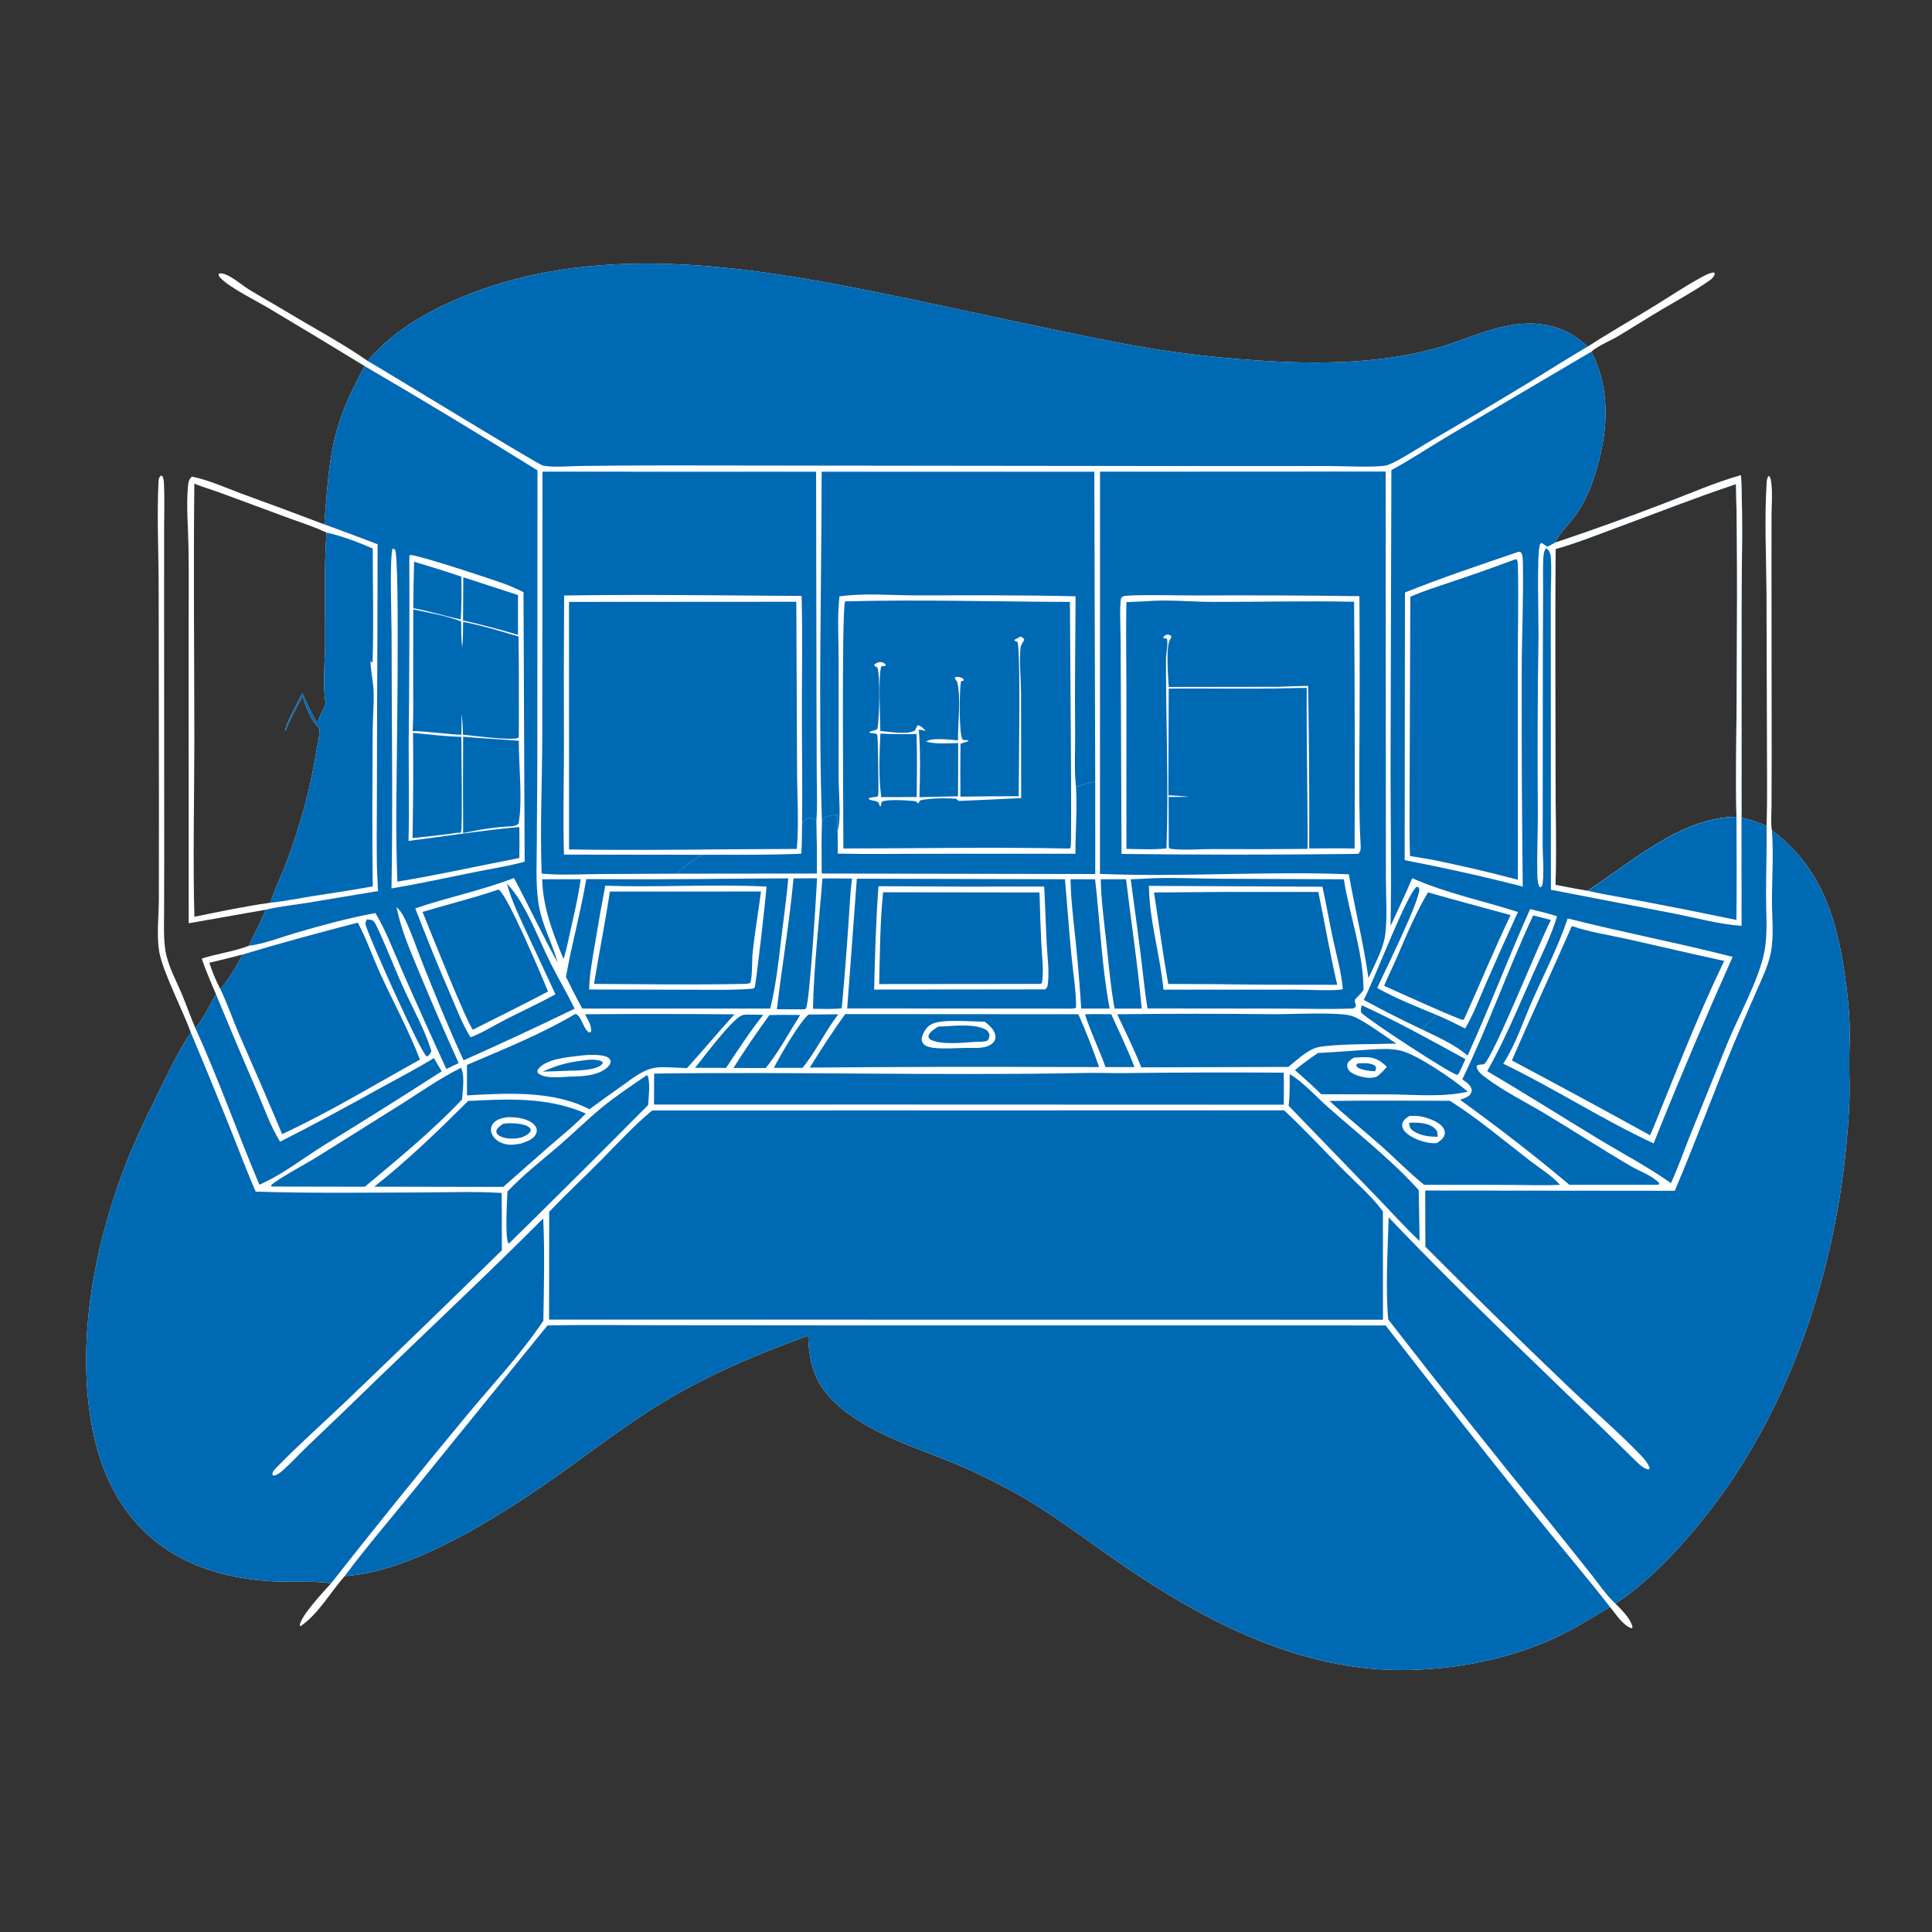 <?xml version="1.0" encoding="utf-8" ?>
<svg xmlns="http://www.w3.org/2000/svg" xmlns:xlink="http://www.w3.org/1999/xlink" width="1024" height="1024">
	<rect width="100%" height="100%" fill="#333333" stroke="none"/>
	<path fill="white" d="M194.977 191.38C196.02 190.016 197.085 188.692 198.267 187.446C211.275 173.741 227.795 164.486 245.107 157.346C320.983 126.052 406.619 142.687 484.129 158.899C519.063 166.206 553.98 174.035 588.995 180.893Q607.978 184.679 627.168 187.211Q646.358 189.742 665.673 191.008C696.707 193.08 729.412 193.059 759.679 184.994C776.117 180.614 792.688 171.755 809.857 171.479C822.045 171.283 832.668 175.297 841.469 183.73C852.785 176.409 864.597 169.679 876.102 162.642C884.983 157.211 893.928 151.093 903.115 146.249C904.77 145.377 906.38 144.673 908.244 144.412L908.913 144.842C908.611 146.689 907.281 147.841 905.807 148.863C897.853 154.383 889.139 159.118 880.801 164.048C873.065 168.622 865.506 173.469 857.8 178.087C853.348 180.754 847.3 183.071 843.438 186.388C854.176 207.225 852.2 230.093 845.235 251.943C842.504 260.512 838.82 268.595 833.127 275.609C829.983 279.481 826.349 283.116 824.162 287.653Q853.3 277.877 881.991 266.856C895.459 261.722 908.917 255.781 922.789 251.856C923.848 275.552 923.085 299.546 923.043 323.268L923.034 433.334C927.68 434.399 931.997 435.855 936.339 437.818C936.789 422.799 936.506 407.707 936.51 392.676L936.277 313.58C936.124 294.835 935.158 275.624 936.305 256.925C936.405 255.287 936.364 253.407 937.512 252.178C938.637 253.127 938.767 255.449 938.922 256.914C939.479 262.158 938.983 267.733 938.941 273.01L938.927 301.217L939.017 400.916L938.943 427.282C938.931 431.305 938.45 436.279 939.17 440.207C963.677 458.144 972.706 484.007 977.215 513.026C978.863 523.634 980.14 534.499 980.37 545.241C980.499 551.252 980.114 557.247 980.126 563.255C980.139 570.142 980.504 576.987 980.205 583.876C977.003 657.61 954.893 734.452 910.935 794.404C897.022 813.379 876.063 837.257 856.197 849.92C859.538 853.335 864.253 857.728 865.31 862.552L864.8 863.024C860.103 861.586 856.408 855.361 853.347 851.745C845.408 856.269 837.789 861.298 829.632 865.451C804.36 878.316 775.511 884.383 747.271 885.115C690.176 886.594 638.392 859.476 592.668 827.909C573.642 814.773 555.289 800.346 534.814 789.495C525.996 784.822 517.145 780.384 507.943 776.515C486.04 767.307 459.539 759.744 442.103 742.985C431.726 733.012 428.676 722.002 428.356 707.922C402.02 717.405 375.375 728.676 351.406 743.191C330.612 755.784 311.555 770.912 291.63 784.784C263.362 804.465 217.673 833.394 182.733 835.317C175.314 843.672 168.606 855.643 159.344 861.867L158.889 861.568C159.245 856.517 171.781 843.346 175.513 839.164C166.851 837.925 157.91 838.534 149.179 838.326C128.49 837.832 106.565 833.24 89.109 821.752C66.552 806.908 54.366 784.316 49.161 758.238C40.225 713.462 49.416 663.084 65.193 620.862C70.366 607.018 76.73 593.675 83.279 580.442C88.866 569.152 94.151 557.755 101.147 547.248C96.989 535.768 86.076 514.641 84.359 504.265C82.953 495.77 84.138 485.812 84.196 477.154L84.242 426.015L84.093 310.906C84.072 292.614 83.115 273.885 84 255.644C84.075 254.096 84.105 253.131 85.29 252.058L86.127 252.38C86.736 253.704 86.835 254.837 86.906 256.287C87.283 264.039 86.993 271.933 86.992 279.701L86.981 323.507L87.039 452.996L86.977 482.912C86.964 489.815 86.593 497.01 87.682 503.843C88.971 511.924 93.636 520.207 96.758 527.773C99.103 533.454 101.113 539.268 103.543 544.914C107.903 539.753 111.127 532.787 114.459 526.914C111.779 520.69 109.1 514.511 106.93 508.086C115.018 505.432 124.019 504.386 131.851 501.274C134.789 494.927 138.374 488.752 140.764 482.181L100.008 489.344L99.98 331.105C99.974 317.171 100.162 303.205 99.89 289.277C99.692 279.118 98.73 268.387 99.578 258.279C99.763 256.082 99.965 254.099 101.71 252.621C110.618 254.365 119.431 258.473 127.934 261.607Q149.971 269.606 171.884 277.94C174.763 242.042 175.107 226.793 193.313 194.064Q168.002 178.578 142.505 163.401C135.642 159.32 122.575 152.909 117.301 147.752C116.439 146.908 115.838 146.424 115.866 145.165C116.015 145.105 116.157 145.023 116.313 144.985C117.992 144.574 120.27 145.746 121.704 146.511C125.292 148.424 128.495 151.315 131.984 153.455C138.657 157.55 145.536 161.37 152.249 165.419C165.741 173.557 182.297 182.417 194.977 191.38ZM824.46 468.998C830.122 470.123 835.773 471.258 841.479 472.142C864.633 457.072 891.522 432.917 920.371 432.992C919.913 414.307 920.297 395.578 920.401 376.889C920.623 336.844 921.069 296.59 920.12 256.563C898.533 263.774 877.245 272.162 855.886 280.034C845.564 283.839 835.141 288.033 824.54 290.964C824.034 332.74 824.431 374.552 824.486 416.331C824.51 433.859 824.909 451.481 824.46 468.998ZM200.373 472.256C199.085 453.433 199.846 432.493 199.781 413.444L200.097 288.488Q186.035 283.094 171.884 277.94Q149.971 269.606 127.934 261.607C119.431 258.473 110.618 254.365 101.71 252.621C99.965 254.099 99.763 256.082 99.578 258.279C98.73 268.387 99.692 279.118 99.89 289.277C100.162 303.205 99.974 317.171 99.98 331.105L100.008 489.344L140.764 482.181C147.615 480.456 154.867 479.773 161.85 478.648L200.373 472.256ZM116.735 524.181C120.934 519.858 125.705 511.292 128.643 505.907Q119.824 508.203 110.954 510.296Q113.271 517.477 116.735 524.181Z"/>
	<path fill="#0069B4" d="M843.438 186.388C854.176 207.225 852.2 230.093 845.235 251.943C842.504 260.512 838.82 268.595 833.127 275.609C829.983 279.481 826.349 283.116 824.162 287.653Q853.3 277.877 881.991 266.856C895.459 261.722 908.917 255.781 922.789 251.856C923.848 275.552 923.085 299.546 923.043 323.268L923.034 433.334C927.68 434.399 931.997 435.855 936.339 437.818C936.461 450.031 936.066 462.249 936.05 474.463C936.038 483.835 936.958 494.424 935.304 503.647C932.569 518.893 921.429 538.536 915.395 553.329L895.868 601.57C892.489 610.016 889.431 618.832 885.629 627.084C873.595 618.534 860.26 611.556 847.627 603.912C827.818 591.926 808.229 579.476 788.258 567.772C797.33 551.703 804.574 534.176 812.059 517.303C816.589 507.091 822.102 496.327 825.292 485.648C820.613 484.098 815.8 483.005 811.016 481.836C799.439 507.469 789.57 533.908 777.85 559.452C770.72 553.428 762.138 549.717 753.797 545.682C756.2 542.93 758.892 540.494 761.567 538.012C766.692 540.137 771.612 542.648 776.565 545.139C781.083 537.404 784.337 528.724 787.921 520.515Q796.038 501.858 804.556 483.38C785.655 477.301 766.79 473.527 748.506 465.457C744.927 473.995 740.88 482.37 737.016 490.784C737.595 463.293 737.011 435.694 737.024 408.188L737.451 249.192C748.011 243.417 758.196 236.609 768.586 230.485L843.438 186.388ZM824.46 468.998C830.122 470.123 835.773 471.258 841.479 472.142C864.633 457.072 891.522 432.917 920.371 432.992C919.913 414.307 920.297 395.578 920.401 376.889C920.623 336.844 921.069 296.59 920.12 256.563C898.533 263.774 877.245 272.162 855.886 280.034C845.564 283.839 835.141 288.033 824.54 290.964C824.034 332.74 824.431 374.552 824.486 416.331C824.51 433.859 824.909 451.481 824.46 468.998Z"/>
	<path fill="white" d="M922.789 251.856C923.848 275.552 923.085 299.546 923.043 323.268L923.034 433.334L923.076 490.71C911.229 489.89 899.136 486.531 887.472 484.242L822.019 471.604L821.961 351.426L821.949 316.257C821.981 309.742 822.394 303.012 822.034 296.515C821.904 294.158 821.681 292.383 819.87 290.732L819.27 290.82C818.199 292.238 818.088 294.346 817.987 296.073C817.677 301.376 817.91 306.777 817.871 312.094L817.742 346.596L817.644 447.105C817.603 453.772 818.432 461.085 817.704 467.647C817.573 468.822 817.472 469.608 816.494 470.331L815.828 469.87C814.935 467.709 814.842 465.412 814.797 463.1C814.589 452.37 815.096 441.571 815.094 430.829Q814.707 383.787 815.442 336.749C815.507 329.104 814.53 294.267 816.065 289.12C816.409 287.967 816.129 288.361 817.164 287.786C818.159 288.469 819.142 289.169 820.187 289.775L824.162 287.653Q853.3 277.877 881.991 266.856C895.459 261.722 908.917 255.781 922.789 251.856ZM824.46 468.998C830.122 470.123 835.773 471.258 841.479 472.142C864.633 457.072 891.522 432.917 920.371 432.992C919.913 414.307 920.297 395.578 920.401 376.889C920.623 336.844 921.069 296.59 920.12 256.563C898.533 263.774 877.245 272.162 855.886 280.034C845.564 283.839 835.141 288.033 824.54 290.964C824.034 332.74 824.431 374.552 824.486 416.331C824.51 433.859 824.909 451.481 824.46 468.998Z"/>
	<path fill="#0069B4" d="M841.479 472.142C864.633 457.072 891.522 432.917 920.371 432.992C920.363 451.18 920.623 469.408 920.32 487.59Q894.87 482.284 869.326 477.446C860.062 475.698 850.667 474.222 841.479 472.142Z"/>
	<path fill="white" d="M804.812 292.476C805.392 292.437 805.74 292.631 806.274 292.837C807.045 294.469 807.115 295.971 807.152 297.763C807.557 316.898 806.599 336.23 806.542 355.39Q806.418 412.655 807.096 469.917Q783.116 463.728 758.85 458.778L744.502 455.893L744.644 314.044C764.373 306.104 784.695 299.353 804.812 292.476Z"/>
	<path fill="#0069B4" d="M803.013 296.496L803.842 296.448C804.619 297.661 804.481 298.871 804.515 300.279C804.923 317.67 804.438 335.208 804.447 352.619L804.51 466.283Q781.905 460.304 758.993 455.642L747.321 453.703C746.923 441.61 747.163 429.428 747.127 417.326L747.499 316.284C754.751 313.088 762.479 310.745 769.972 308.186Q786.59 302.616 803.013 296.496Z"/>
	<path fill="white" d="M830.904 486.788C859.9 494.178 889.348 499.72 918.332 507.172Q897.779 553.033 879.015 599.655L876.464 606.032C849.231 593.388 823.825 576.845 796.724 563.773C803.466 553.474 807.266 541.402 812.219 530.195C818.623 515.705 825.857 501.846 830.904 486.788Z"/>
	<path fill="#0069B4" d="M833.109 490.814C842.833 494.15 853.24 495.655 863.262 497.89C880.142 501.656 896.951 505.682 913.866 509.305C900.107 537.769 888.589 567.61 876.656 596.876L874.589 601.73Q838.124 581.614 801.344 562.081C811.641 538.219 822.69 514.637 833.109 490.814Z"/>
	<path fill="#0069B4" d="M290.16 702.528C310.07 702.079 329.959 702.396 349.87 702.41L455.977 702.496L734.403 702.505Q772.595 751.829 811.63 800.488C825.411 817.645 839.834 834.393 853.347 851.745C845.408 856.269 837.789 861.298 829.632 865.451C804.36 878.316 775.511 884.383 747.271 885.115C690.176 886.594 638.392 859.476 592.668 827.909C573.642 814.773 555.289 800.346 534.814 789.495C525.996 784.822 517.145 780.384 507.943 776.515C486.04 767.307 459.539 759.744 442.103 742.985C431.726 733.012 428.676 722.002 428.356 707.922C402.02 717.405 375.375 728.676 351.406 743.191C330.612 755.784 311.555 770.912 291.63 784.784C263.362 804.465 217.673 833.394 182.733 835.317C193.791 820.458 205.902 806.352 217.585 791.983L290.16 702.528Z"/>
	<path fill="#0069B4" d="M193.313 194.064Q239.474 221.053 284.868 249.312L284.793 404.4L284.507 448.572C284.448 458.495 283.916 468.696 285.359 478.535C287.001 489.734 292.575 499.417 295.571 510.171C287.348 495.476 280.369 480.175 272.417 465.352C255.289 472.036 237.407 475.485 220.101 481.476Q228.984 504.592 238.815 527.321C242.014 534.735 245.113 542.943 249.412 549.794C255.785 547.389 261.695 543.568 267.765 540.468C276.593 535.959 285.727 531.785 294.391 526.995L279.82 495.671C275.729 486.833 271.269 477.792 268.646 468.387C278.429 478.048 285.61 498.243 292.038 510.912C296.083 518.884 300.621 526.607 304.591 534.615Q275.368 548.786 245.695 561.99C237.979 545.311 231.103 528.349 224.279 511.295C220.989 503.07 218.127 494.304 214.261 486.361C213.166 484.11 211.925 482.473 210.189 480.689C212.523 493.073 217.994 505.16 222.785 516.762Q232.553 540.292 243.12 563.474C240.94 564.505 238.721 565.49 236.587 566.615Q224.512 540.418 212.941 513.995C208.515 503.971 204.623 493.335 198.981 483.93C184.768 486.564 170.988 490.277 157.126 494.339C149.644 496.531 139.37 500.491 131.851 501.274C134.789 494.927 138.374 488.752 140.764 482.181L100.008 489.344L99.98 331.105C99.974 317.171 100.162 303.205 99.89 289.277C99.692 279.118 98.73 268.387 99.578 258.279C99.763 256.082 99.965 254.099 101.71 252.621C110.618 254.365 119.431 258.473 127.934 261.607Q149.971 269.606 171.884 277.94C174.763 242.042 175.107 226.793 193.313 194.064ZM200.373 472.256C199.085 453.433 199.846 432.493 199.781 413.444L200.097 288.488Q186.035 283.094 171.884 277.94Q149.971 269.606 127.934 261.607C119.431 258.473 110.618 254.365 101.71 252.621C99.965 254.099 99.763 256.082 99.578 258.279C98.73 268.387 99.692 279.118 99.89 289.277C100.162 303.205 99.974 317.171 99.98 331.105L100.008 489.344L140.764 482.181C147.615 480.456 154.867 479.773 161.85 478.648L200.373 472.256Z"/>
	<path fill="white" d="M100.008 489.344L99.98 331.105C99.974 317.171 100.162 303.205 99.89 289.277C99.692 279.118 98.73 268.387 99.578 258.279C99.763 256.082 99.965 254.099 101.71 252.621C110.618 254.365 119.431 258.473 127.934 261.607Q149.971 269.606 171.884 277.94Q186.035 283.094 200.097 288.488L199.781 413.444C199.846 432.493 199.085 453.433 200.373 472.256L161.85 478.648C154.867 479.773 147.615 480.456 140.764 482.181L100.008 489.344ZM103.033 485.904C116.306 483.206 129.871 480.317 143.283 478.471C145.645 471.055 149.226 464.133 151.914 456.842C158.766 438.261 164.302 419.228 167.415 399.648C168.109 395.281 169.534 390.418 169.292 386.032C164.599 381.829 162.23 374.914 160.353 368.994C157.374 374.927 153.89 380.798 151.422 386.957L151.166 387.603C150.953 384.343 158.28 371.35 160.236 367.391C162.522 372.829 165.29 377.976 168.07 383.17C169.369 379.73 171.078 376.398 172.636 373.066C172.606 372.863 172.579 372.659 172.547 372.457C170.891 362.19 172.268 350.885 172.325 340.461C172.431 321.073 171.669 301.64 173.055 282.283C166.771 279.272 159.904 277.124 153.363 274.717L117.045 261.295C112.418 259.597 107.561 258.196 103.007 256.362C102.484 301.65 103 347 103.004 392.294C103.007 423.435 102.186 454.788 103.033 485.904Z"/>
	<path fill="#0069B4" d="M173.055 282.283C181.064 284.047 190.048 287.404 197.565 290.771C197.559 310.77 198.129 331.003 197.482 350.979L197.116 351.171L196.382 350.175C196.442 356.041 198.012 361.819 198.075 367.757C198.142 374.077 197.59 380.422 197.553 386.75C197.393 414.402 197.177 442.135 197.572 469.782C186.942 471.8 176.176 473.287 165.491 474.992C158.142 476.164 150.678 477.709 143.283 478.471C145.645 471.055 149.226 464.133 151.914 456.842C158.766 438.261 164.302 419.228 167.415 399.648C168.109 395.281 169.534 390.418 169.292 386.032C164.599 381.829 162.23 374.914 160.353 368.994C157.374 374.927 153.89 380.798 151.422 386.957L151.166 387.603C150.953 384.343 158.28 371.35 160.236 367.391C162.522 372.829 165.29 377.976 168.07 383.17C169.369 379.73 171.078 376.398 172.636 373.066C172.606 372.863 172.579 372.659 172.547 372.457C170.891 362.19 172.268 350.885 172.325 340.461C172.431 321.073 171.669 301.64 173.055 282.283Z"/>
	<path fill="white" d="M208.083 290.683L209.385 291.339C212.11 297.122 210.063 414.013 210.04 429.763Q209.963 448.528 210.604 467.283C232.199 463.74 253.767 458.922 275.259 454.74Q275.395 446.535 275.246 438.331C255.614 440.107 236.072 443.202 216.523 445.708C216.972 428.573 216.571 411.458 216.61 394.32Q217.104 344.632 216.959 294.941L217.234 294.202C219.824 293.431 261.508 307.284 267.672 309.553C271.043 310.794 274.262 312.279 277.469 313.889L278.081 456.698C269.329 459.154 260.347 460.449 251.454 462.254C236.797 465.228 222.264 468.399 207.503 470.885C208.287 425.79 207.55 380.564 207.539 335.456C207.537 327.626 206.401 295.932 208.083 290.683Z"/>
	<path fill="#0069B4" d="M219.042 322.985C227.248 324.795 236.634 326.264 244.411 329.377C244.515 333.931 244.355 338.685 244.987 343.194C245.452 338.677 245.413 334.124 245.465 329.588C255.328 331.47 265.194 334.487 274.815 337.361C275.161 354.931 274.939 372.549 274.982 390.125L274.761 391.086C270.869 392.64 250.827 389.922 245.365 389.421C245.362 385.957 245.054 382.486 244.819 379.031L244.683 379.136L244.566 389.484C235.926 389.047 227.357 387.676 218.703 387.462C219.22 379.243 218.979 370.974 218.988 362.742L219.042 322.985Z"/>
	<path fill="#0069B4" d="M245.467 390.469C255.278 391.395 265.169 391.785 274.998 392.623C274.884 406.094 277.106 423.527 274.886 436.407C274.032 437.541 272.999 437.548 271.672 437.941C263.1 438.181 253.854 439.755 245.476 441.519Q245.327 415.994 245.467 390.469Z"/>
	<path fill="#0069B4" d="M218.926 388.461C227.442 389.251 235.975 390.336 244.53 390.544C244.552 396.615 245.137 439.482 244.408 440.735C244.238 441.026 243.948 441.229 243.718 441.477L242.595 441.334C234.693 442.614 226.606 443.281 218.651 444.208Q219.186 416.336 218.926 388.461Z"/>
	<path fill="#0069B4" d="M245.544 305.95L274.559 315.394L274.554 336.464Q260.114 332.172 245.423 328.838L245.544 305.95Z"/>
	<path fill="#0069B4" d="M219.488 297.77Q232.095 301.436 244.534 305.639C244.618 313.194 244.756 320.787 244.174 328.325C235.757 326.478 227.559 323.895 219.06 322.356Q219.085 310.06 219.488 297.77Z"/>
	<path fill="#0069B4" d="M194.977 191.38C196.02 190.016 197.085 188.692 198.267 187.446C211.275 173.741 227.795 164.486 245.107 157.346C320.983 126.052 406.619 142.687 484.129 158.899C519.063 166.206 553.98 174.035 588.995 180.893Q607.978 184.679 627.168 187.211Q646.358 189.742 665.673 191.008C696.707 193.08 729.412 193.059 759.679 184.994C776.117 180.614 792.688 171.755 809.857 171.479C822.045 171.283 832.668 175.297 841.469 183.73C830.663 190.011 820.138 196.791 809.456 203.282Q783.107 219.262 756.449 234.722C752.045 237.286 738.791 245.95 734.509 246.735C728.291 247.876 711.66 247 704.656 247.001L631.289 247.009L355.345 246.686Q331.686 246.656 308.029 246.962C302.044 247 293.465 247.912 287.716 246.758C285.274 246.267 205.507 197.434 194.977 191.38Z"/>
	<path fill="#0069B4" d="M939.17 440.207C963.677 458.144 972.706 484.007 977.215 513.026C978.863 523.634 980.14 534.499 980.37 545.241C980.499 551.252 980.114 557.247 980.126 563.255C980.139 570.142 980.504 576.987 980.205 583.876C977.003 657.61 954.893 734.452 910.935 794.404C897.022 813.379 876.063 837.257 856.197 849.92C851.335 845.5 847.414 839.535 843.335 834.377L822.38 808.175Q778.445 754.29 735.81 699.372C734.26 683.234 735.578 661.719 736.014 645.221C778.226 689.614 823.377 731.386 867.024 774.364C868.738 776.051 871.48 778.798 873.996 778.786L874.319 777.93C873.322 775.452 871.806 773.553 869.973 771.645C857.639 758.809 843.847 747.052 830.971 734.736Q792.763 698.238 755.483 660.795L755.388 631.008L887.677 631.136C898.551 605.531 908.143 579.325 918.79 553.602Q924.643 539.685 930.732 525.87C933.584 519.286 936.993 512.508 938.468 505.456C940.411 496.165 939.116 485.781 939.175 476.298C939.248 464.384 940.043 452.07 939.17 440.207Z"/>
	<path fill="#0069B4" d="M101.147 547.248Q112.537 574.362 123.453 601.67C127.45 611.637 131.199 621.74 135.503 631.578C164.914 632.534 194.332 632.099 223.75 632.017C237.711 631.978 252.003 631.411 265.919 632.291L266.007 662.676Q225.371 702.496 184.288 741.853C171.952 753.641 159.083 764.987 147.161 777.195C146.132 778.248 144.506 779.667 144.356 781.214C144.342 781.358 144.368 781.502 144.374 781.647L145.029 782.123C147.11 781.769 148.68 780.389 150.225 779.025C154.617 775.149 158.572 770.708 162.816 766.654Q181.701 748.717 200.356 730.542C229.621 702.337 259.192 674.538 287.925 645.782C288.759 663.869 288.295 681.905 287.988 700C275.844 718.212 260.33 734.485 246.415 751.367Q210.391 794.803 175.513 839.164C166.851 837.925 157.91 838.534 149.179 838.326C128.49 837.832 106.565 833.24 89.109 821.752C66.552 806.908 54.366 784.316 49.161 758.238C40.225 713.462 49.416 663.084 65.193 620.862C70.366 607.018 76.73 593.675 83.279 580.442C88.866 569.152 94.151 557.755 101.147 547.248Z"/>
	<path fill="#0069B4" d="M103.543 544.914C107.903 539.753 111.127 532.787 114.459 526.914Q125.088 552.754 136.202 578.389C140.049 587.334 143.313 596.821 148.45 605.122C166.578 595.976 184.323 586.254 202.081 576.419C211.402 571.258 220.921 566.39 229.99 560.798C231.358 563.128 232.674 565.523 234.119 567.804Q202.891 587.918 171.217 607.321C160.246 614.19 149.372 622.778 137.474 627.909C125.832 600.4 115.947 572.09 103.543 544.914Z"/>
	<path fill="#0069B4" d="M722.802 529.961C728.368 519.627 745.439 474.057 750.943 469.933L751.946 470.326C752.024 470.519 752.122 470.705 752.18 470.905C753.538 475.636 733.098 516.485 729.943 523.647C740.047 529.354 750.878 533.543 761.567 538.012C758.892 540.494 756.2 542.93 753.797 545.682Q738.074 538.267 722.802 529.961Z"/>
	<path fill="#0069B4" d="M345.673 588.576L680.6 588.5C691.309 598.46 701.289 609.268 711.567 619.671C718.568 626.757 727.101 634.036 732.968 642.08L732.999 699.497L678.25 699.473L291.02 699.425L291.085 642.274C299.945 633.031 309.343 624.222 318.37 615.131C327.222 606.217 335.964 596.55 345.673 588.576Z"/>
	<path fill="#0069B4" d="M583.04 250.005L734.416 249.929L734.516 416.217L734.55 466.558C734.587 475.801 735.325 485.706 734.263 494.869C733.53 501.195 730.588 507.055 727.997 512.792L725.293 518.335C722.693 499.855 718.121 481.767 714.919 463.394C670.978 461.625 626.905 464.975 583.014 463.181L583.04 250.005Z"/>
	<path fill="white" d="M597.708 315.693C609.95 315.11 622.456 315.635 634.732 315.605Q677.625 315.399 720.515 315.983Q720.833 359.713 720.457 403.443C720.468 418.171 720.307 432.896 721.154 447.597C721.263 449.492 721.324 451.042 720.007 452.501L717.625 452.609Q656.027 453.331 594.429 452.604L593.964 339.373C593.984 334.908 593.234 319.899 594.288 316.87C595.476 315.691 596.082 315.875 597.708 315.693Z"/>
	<path fill="#0069B4" d="M606.852 318.72C618.823 317.655 631.331 319.004 643.355 319.017C668.13 319.044 692.931 318.403 717.699 318.954Q718.205 384.348 717.97 449.744C709.959 449.537 701.928 449.671 693.915 449.7Q694.069 406.619 693.351 363.544Q685.311 363.686 677.276 364.022L619.448 364.099C619.208 358.66 617.686 342.78 620.301 338.642C620.967 337.59 620.83 338.269 620.725 336.993C619.544 336.338 619.398 336.345 618.044 336.447C616.985 337.179 616.89 336.965 616.54 338.292C617.37 338.252 617.679 338.292 618.443 338.514C619.343 341.017 617.995 346.488 617.989 349.438C617.927 382.817 619.486 416.317 618.246 449.69C611.262 450.433 604.038 450.021 597.024 449.924L597.023 364.113C597.014 349.123 596.686 334.124 597.031 319.138Q601.943 318.963 606.852 318.72Z"/>
	<path fill="#0069B4" d="M683.488 364.75C686.514 364.613 689.566 364.657 692.595 364.623C692.368 393.068 693.15 421.491 693.029 449.925Q667.932 450.166 642.835 450.026C635.517 450.011 627.185 450.822 620.004 449.846L619.462 449.021L619.391 422.407C623.04 422.442 626.7 422.346 630.349 422.314C626.646 421.938 622.978 421.65 619.256 421.547L619.449 364.951C640.792 364.784 662.148 365.253 683.488 364.75Z"/>
	<path fill="white" d="M287.53 249.999L432.55 250.022L432.76 372.484L432.892 411.978C432.916 419.584 433.296 427.414 432.692 434.99Q433.068 448.989 432.974 462.993L359.021 463.07L317.774 463.255C307.591 463.374 297.237 463.963 287.089 463.041C286.187 438.848 287.34 414.463 287.436 390.245L287.53 249.999Z"/>
	<path fill="#0069B4" d="M287.53 249.999L432.55 250.022L432.76 372.484L432.892 411.978C432.916 419.584 433.296 427.414 432.692 434.99C431.426 434.188 430.342 433.414 428.755 433.632C427.526 433.801 426.36 434.568 425.726 435.644C425.414 436.174 425.263 436.824 425.098 437.406C425.394 417.132 425.003 396.794 425.009 376.511C425.015 356.309 425.418 336.058 424.872 315.865C382.955 315.608 340.918 314.976 299.006 315.627Q298.718 356.586 298.908 397.545C298.865 416.029 298.367 434.474 298.918 452.96L371.959 453.045C367.465 456.247 362.479 458.661 359.021 463.07L317.774 463.255C307.591 463.374 297.237 463.963 287.089 463.041C286.187 438.848 287.34 414.463 287.436 390.245L287.53 249.999Z"/>
	<path fill="#0069B4" d="M425.098 437.406C425.263 436.824 425.414 436.174 425.726 435.644C426.36 434.568 427.526 433.801 428.755 433.632C430.342 433.414 431.426 434.188 432.692 434.99Q433.068 448.989 432.974 462.993L359.021 463.07C362.479 458.661 367.465 456.247 371.959 453.045C389.546 453.006 407.144 453.233 424.718 452.488C425.053 447.483 425.008 442.422 425.098 437.406Z"/>
	<path fill="#0069B4" d="M301.578 319.02L422.06 318.943L422.445 407.459C422.471 421.395 423.5 436.093 422.339 449.957C382.117 449.999 341.811 450.884 301.601 450.225L301.578 319.02Z"/>
	<path fill="white" d="M435.497 250.014L580.008 250.021L580.488 414.21L580.501 463.256L435.527 462.995C435.503 453.954 435.327 444.882 435.661 435.847C433.647 374.026 435.438 311.867 435.497 250.014Z"/>
	<path fill="#0069B4" d="M435.497 250.014L580.008 250.021L580.488 414.21C577.045 414.991 573.683 416.02 570.303 417.037C569.268 407.811 569.939 397.981 569.843 388.684C569.591 364.457 569.988 340.275 570.076 316.054C541.941 315.339 513.833 315.553 485.692 315.566C472.421 315.573 458.005 314.198 444.903 316.119C443.692 327.611 444.491 339.284 444.502 350.828L444.507 413.381C444.52 419.697 445.934 434.986 443.94 440.246C443.704 437.455 443.882 434.604 443.935 431.804C442.048 432.063 439.425 432.177 437.726 433.02C436.287 433.735 436.186 434.444 435.661 435.847C433.647 374.026 435.438 311.867 435.497 250.014Z"/>
	<path fill="#0069B4" d="M570.303 417.037C573.683 416.02 577.045 414.991 580.488 414.21L580.501 463.256L435.527 462.995C435.503 453.954 435.327 444.882 435.661 435.847C436.186 434.444 436.287 433.735 437.726 433.02C439.425 432.177 442.048 432.063 443.935 431.804C443.882 434.604 443.704 437.455 443.94 440.246Q444.078 446.335 444.015 452.426C459.578 452.799 475.124 452.526 490.689 452.513L569.999 452.504C570.014 440.788 570.956 428.679 570.303 417.037Z"/>
	<path fill="#0069B4" d="M447.93 318.741C487.593 317.69 527.403 318.906 567.083 319.029C567.069 333.162 568.21 447.274 567.484 449.008C567.36 449.303 567.074 449.501 566.869 449.747C527.002 448.895 486.897 449.692 447.015 449.712C447.049 434.676 445.96 323.674 447.93 318.741Z"/>
	<path fill="white" d="M540.904 337.4C542.102 338.016 542.429 337.97 542.93 339.198C542.14 340.357 541.135 341.658 540.955 343.084C540.116 349.723 541.139 360.541 541.187 367.654L541.227 422.988C538.516 423.19 508.341 424.556 508.255 424.517C507.677 424.255 507.26 423.731 506.762 423.338C501.151 422.975 493.095 422.954 487.661 424.225L486.641 425.871L485.232 424.648C481.823 424.226 470.214 423.495 467.626 424.857C467.03 425.171 466.945 426.75 466.807 427.412L466.322 427.329L465.752 425.433C464.782 424.694 464.017 424.549 462.845 424.332C461.782 424.135 461.392 424.11 460.466 423.516L460.759 422.838C462.231 422.589 463.693 422.376 465.175 422.195C465.382 421.583 465.421 421.547 465.517 420.797C465.744 419.016 465.353 391.331 465.042 389.961C464.924 389.44 464.744 389.268 464.455 388.889C463.238 388.686 462.026 388.566 460.799 388.452C460.899 387.022 463.935 387.602 465.069 386.261C466.107 380.219 466.595 358.967 465.088 353.853C464.339 353.444 463.831 353.172 463.225 352.558C464.142 351.687 464.477 351.272 465.754 351.002C466.86 350.769 467.916 350.984 468.82 351.658C469.472 352.144 469.275 352.009 469.396 352.88L467.136 353.156C465.36 357.424 466.548 381.506 466.589 387.437C471.417 387.799 480.855 389.572 484.936 387.199C485.348 386.272 485.778 385.39 486.278 384.508C486.426 384.504 486.576 384.479 486.723 384.498C488.194 384.691 489.739 386.337 490.572 387.457C489.34 387.08 488.313 386.793 487.017 386.707C487.892 398.577 487.679 410.631 487.313 422.518L507.756 422.037Q507.892 407.933 507.853 393.829C502.357 393.965 496.241 394.5 490.9 393.092C493.691 390.711 503.983 392.148 507.774 392.411C507.621 382.404 509.512 371.046 507.323 361.279C506.663 360.536 506.293 360.092 506.053 359.118L507.065 358.683C508.586 358.851 509.352 358.962 510.664 359.839L510.821 360.673L509.354 361.107Q509.203 362.015 509.105 362.931C508.61 367.525 508.124 389.392 510.287 392.139C511.255 392.198 512.213 392.298 513.177 392.403L513.154 392.885L509.086 394.175Q508.88 408.216 509.04 422.258Q524.485 421.981 539.933 422.022C539.935 410.92 541.042 345.433 539.334 340.305L537.717 339.6L537.792 339.037L540.904 337.4Z"/>
	<path fill="#0069B4" d="M466.628 388.81C473.044 389.202 479.387 389.159 485.811 389.024C486.182 400.15 485.958 411.321 485.905 422.452L467.091 422.504C465.603 411.406 466.102 399.955 466.628 388.81Z"/>
	<path fill="#0069B4" d="M454.148 465.723L564.46 466.013C565.653 479.502 566.574 493.01 567.878 506.491C568.755 515.555 570.37 525.018 570.364 534.081C568.86 534.815 566.736 534.571 565.069 534.574L449.036 534.491L454.148 465.723Z"/>
	<path fill="white" d="M465.618 469.704Q509.524 470.038 553.431 469.891C554.011 479.955 554.254 490.009 554.766 500.07C555.114 506.908 556.29 514.98 555.348 521.727C555.157 523.097 555.01 523.567 553.909 524.4L463.302 524.496C463.787 506.185 464.228 487.976 465.618 469.704Z"/>
	<path fill="#0069B4" d="M468.053 472.907L550.963 473.021Q551.266 486.423 551.903 499.813C552.22 506.556 553.348 514.349 552.259 520.965L551.494 521.496L465.988 521.575C466.358 505.37 466.43 489.045 468.053 472.907Z"/>
	<path fill="#0069B4" d="M605.617 465.777C618.576 464.894 631.999 465.644 644.993 465.743L712.255 466.033C715.324 485.43 722.723 505.031 722.664 524.785C721.297 526.6 719.62 528.224 718.063 529.879C718.055 530.656 718.202 531.279 718.413 532.02L718.695 532.997C718.193 534.093 718.169 534.029 717.057 534.524C703.948 535.009 690.855 534.591 677.742 534.562L608.226 534.498C606.78 526.216 606.068 517.777 605.021 509.434Q602.296 487.72 599.292 466.043L605.617 465.777Z"/>
	<path fill="white" d="M608.933 469.531L700.918 469.975C702.937 479.026 704.479 488.193 706.419 497.263C708.326 506.179 710.968 515.194 711.722 524.299C708.042 525.33 691.28 524.532 686.555 524.527L616.655 524.523C614.917 506.23 609.146 487.857 608.933 469.531Z"/>
	<path fill="#0069B4" d="M649.643 472.744L698.742 472.765C702.172 489.124 704.905 505.706 708.775 521.96L670.402 521.91Q644.795 521.556 619.186 521.508C616.312 505.437 614.161 489.163 611.649 473.026L649.643 472.744Z"/>
	<path fill="#0069B4" d="M386.823 465.74L417.814 465.544C416.921 475.471 415.525 485.403 414.343 495.302C412.766 508.512 411.433 521.608 408.223 534.549L332.25 534.557L308.592 534.559Q304.069 526.262 299.975 517.746C303.054 500.398 307.809 483.32 310.742 465.945Q348.783 466.165 386.823 465.74Z"/>
	<path fill="white" d="M320.793 469.459C349.284 470.429 377.826 468.514 406.265 469.896C406.21 473.351 400.693 521.802 400.007 523.277C399.678 523.985 399.313 523.863 398.625 524.047C388.079 524.889 377.338 524.58 366.757 524.586L312.265 524.454C312.455 516.186 314.056 508.006 315.414 499.869Q317.892 484.627 320.793 469.459Z"/>
	<path fill="#0069B4" d="M323.253 472.534L403.344 472.526C401.925 483.575 399.974 494.659 398.838 505.731C398.503 508.999 398.869 518.665 397.519 521.078L395.625 521.454C368.693 522.049 341.792 521.643 314.858 521.491C317.504 505.153 320.784 488.886 323.253 472.534Z"/>
	<path fill="#0069B4" d="M128.643 505.907C148.769 499.801 169.3 494.309 189.656 489.012C194.417 497.951 197.674 507.694 201.932 516.897C208.766 531.672 216.75 546.434 222.594 561.602C198.501 574.956 174.538 589.498 149.544 601.107Q138.302 574.402 126.616 547.888C123.245 540.03 120.475 531.864 116.735 524.181C120.934 519.858 125.705 511.292 128.643 505.907Z"/>
	<path fill="#0069B4" d="M572.599 568.736C580.44 568.523 588.265 568.85 596.103 568.763Q638.255 568.246 680.409 568.53C680.563 574.179 680.448 579.857 680.435 585.51L455.75 585.43L346.649 585.435L346.702 569.035C421.972 567.976 497.336 570.204 572.599 568.736Z"/>
	<path fill="#0069B4" d="M310.066 537.572Q349.687 537.286 389.307 537.62C380.732 546.965 372.632 556.717 364.129 566.125C346.62 565.503 345.543 563.754 330.75 574.745Q321.492 581.224 312.409 587.947C293.121 577.836 268.607 579.437 247.521 580.564L247.498 564.417C266.89 556.098 286.806 548.156 304.982 537.376C308.321 538.289 308.944 545.476 312.339 547.262L313.226 546.847C313.864 543.896 311.36 540.153 310.066 537.572Z"/>
	<path fill="white" d="M306.012 559.7C310.291 559.108 316.719 558.644 320.793 559.854C322.289 560.299 322.943 560.873 323.68 562.218C323.595 563.648 323.18 564.473 322.168 565.464C317.313 570.215 308.751 570.492 302.375 570.616C297.496 570.791 288.76 572.101 284.99 568.625C284.801 567.451 284.763 567.306 285.565 566.313C289.518 561.419 300.246 560.36 306.012 559.7Z"/>
	<path fill="#0069B4" d="M308.188 562.183C311.315 561.622 316.404 561.129 319.231 562.714L319.453 563.546C319.352 563.693 319.269 563.854 319.151 563.987C316.028 567.492 305.658 567.378 301.25 567.522L287.659 568.004C294.503 564.796 300.695 563.116 308.188 562.183Z"/>
	<path fill="#0069B4" d="M448.02 537.489L571.554 537.575Q577.664 551.33 582.541 565.569L563.75 565.543Q496.463 565.262 429.177 565.851C435.223 556.205 441.294 546.679 448.02 537.489Z"/>
	<path fill="white" d="M501.783 541.194C508.425 540.866 515.333 541.391 521.996 541.525Q523.399 542.661 524.693 543.92C526.271 545.466 527.837 547.688 527.616 550.022C527.512 551.13 526.998 552.064 526.191 552.812C523.106 555.674 518.523 555.429 514.611 555.426C509.122 555.129 494.431 556.862 490.367 554.059C489.323 553.339 488.635 552.398 488.512 551.1C488.329 549.158 490.093 546.109 491.324 544.706C493.885 541.789 498.176 541.503 501.783 541.194Z"/>
	<path fill="#0069B4" d="M497.276 544.143C504.267 543.926 515.14 542.377 521.66 545.32C523.141 545.988 523.85 546.725 524.46 548.262C524.351 549.814 524.322 550.167 523.489 551.462C521.791 552.295 519.737 552.115 517.876 552.142C511.352 552.513 498.226 554.194 492.686 550.732C492.313 550.025 491.931 549.744 492.167 548.917C492.8 546.705 495.448 545.337 497.276 544.143Z"/>
	<path fill="#0069B4" d="M592.154 537.576Q633.943 537.082 675.731 537.563C684.456 537.576 708.589 536.342 716.014 538.335C721.813 539.892 734.308 549.45 740.145 553.153C736.231 553.156 732.311 553.295 728.398 553.379C721.825 553.423 701.424 553.581 696.513 555.68C691.515 557.817 687.058 562.093 682.852 565.484L604.946 565.733C601.111 556.188 596.525 546.888 592.154 537.576Z"/>
	<path fill="#0069B4" d="M704.67 583.514C725.921 583.221 747.213 583.461 768.468 583.436C783.298 592.861 796.994 604.423 810.87 615.183C815.601 618.851 823.098 623.482 826.797 627.984C818.146 628.409 809.485 628.04 800.828 628.018L754.827 627.972C746.947 621.637 739.894 614.326 732.338 607.62C723.194 599.503 713.602 591.864 704.67 583.514Z"/>
	<path fill="white" d="M746.983 591.489C748.504 591.443 750.063 591.381 751.582 591.517C755.56 591.875 762.695 594.331 764.913 597.739C765.632 598.843 766.014 600.008 765.68 601.326C765.137 603.461 763.316 604.618 761.649 605.832C760.962 605.891 760.661 605.933 760.016 605.935C755.253 605.948 748.01 603.331 744.761 599.877C743.749 598.801 743.017 597.35 743.211 595.835C743.49 593.656 745.343 592.625 746.983 591.489Z"/>
	<path fill="#0069B4" d="M746.867 595.084C747.096 595.073 747.324 595.06 747.553 595.051C751.68 594.897 757.447 595.137 760.535 598.178C761.938 599.559 761.982 600.667 761.982 602.497C757.585 602.539 752.269 601.879 748.677 599.122C747.114 597.923 747.057 596.899 746.867 595.084Z"/>
	<path fill="#0069B4" d="M253.733 583.284C272.886 582.239 292.652 582.264 310.495 590.199C304.469 596.506 297.536 602.052 290.947 607.755L266.764 629.052L254.971 629.076L198.361 628.964C215.86 615.206 232.389 599.213 248.139 583.522L253.733 583.284Z"/>
	<path fill="white" d="M269.147 592.125C271.695 592.085 274.398 592.293 276.876 592.896C279.504 593.536 282.936 594.95 284.155 597.579C284.709 598.772 284.606 599.982 284.02 601.14C282.51 604.124 278.861 605.072 275.967 606.164C272.158 606.853 268.599 607.218 265.031 605.395C262.949 604.332 261.114 602.54 260.458 600.243C260.017 598.701 260.207 597.157 261.119 595.813C262.943 593.126 266.176 592.583 269.147 592.125Z"/>
	<path fill="#0069B4" d="M266.865 595.571Q267.396 595.507 267.929 595.46C271.321 595.171 278.259 595.294 280.825 597.806C281.446 598.415 281.244 598.74 281.248 599.537C280.199 601.196 278.584 601.834 276.894 602.713C276.125 602.927 275.368 603.107 274.58 603.239C271.545 603.751 266.232 603.602 263.853 601.364C262.93 600.495 263.08 599.977 263.184 598.851C264.164 597.275 265.322 596.562 266.865 595.571Z"/>
	<path fill="#0069B4" d="M812.6 485.216C815.755 485.894 818.895 486.816 822.023 487.621C815.784 499.452 791.883 559.649 786.549 564.103C785.241 564.166 784.188 564.224 782.93 564.628L782.65 565.43C783.129 567.891 785.301 569.564 787.207 571.005C796.93 578.351 808.635 584.097 819.133 590.409C834.304 599.531 849.21 609.219 864.478 618.162C869.217 620.938 875.641 623.007 879.391 627.052L879.317 627.819L877.625 627.982L831.812 627.977C813.172 612.235 793.563 597.193 773.815 582.874C775.182 582.453 776.541 582.017 777.786 581.295C779.283 580.427 779.74 579.47 780.145 577.849C779.425 574.894 777.394 573.752 775.039 572.101C788.828 543.674 799.203 513.796 812.6 485.216Z"/>
	<path fill="#0069B4" d="M264.098 471.501C264.132 471.51 264.169 471.512 264.202 471.526C268.691 473.414 287.389 518.072 290.493 525.5C277.337 532.494 263.909 539.002 250.634 545.771C247.357 542.082 227.418 491.837 223.949 483.335C237.327 479.309 250.87 476.044 264.098 471.501Z"/>
	<path fill="#0069B4" d="M756.854 472.979C771.41 477.144 786.066 481.002 800.661 485.032C791.914 503.238 784.302 521.94 775.939 540.318L775.269 540.474L775.597 540.638C772.975 540.389 739.172 524.989 733.595 522.509C735.589 517.657 738.008 512.929 740.09 508.103C745.267 496.102 750.203 484.259 756.854 472.979Z"/>
	<path fill="#0069B4" d="M244.346 565.97C246.533 570.144 245.174 578.081 244.88 582.756C229.322 599.269 210.789 614.425 193.38 628.991L144.462 628.904L143.875 628.814L143.667 628.228C146.4 625.281 162.651 616.566 167.328 613.645L213.007 585.026C223.28 578.518 233.43 571.356 244.346 565.97Z"/>
	<path fill="#0069B4" d="M342.713 569.938L343.404 570.279C344.646 574.963 343.818 580.848 343.533 585.683Q306.927 622.6 269.826 659.022L269.427 658.994C267.581 655.55 268.785 636.322 268.95 631.571C277.041 622.934 286.626 615.507 295.601 607.807C303.448 601.075 310.835 593.771 318.788 587.185C326.309 580.957 334.675 575.488 342.713 569.938Z"/>
	<path fill="#0069B4" d="M726.919 556.22C732.073 555.968 737.354 555.65 742.417 556.856C751.174 558.943 770.8 572.431 777.971 578.612C765.178 581.504 751.746 580.309 738.731 580.065L700.299 579.974C695.799 575.536 691.12 571.35 686.369 567.183C690.215 563.902 694.383 560.9 698.596 558.114C708.036 557.66 717.484 556.819 726.919 556.22Z"/>
	<path fill="white" d="M717.612 560.581C719.665 560.464 721.743 560.308 723.798 560.316C728.63 560.336 731.719 562.092 735.041 565.455C733.279 567.574 731.807 569.136 729.55 570.749C728.29 571.033 727.006 571.318 725.707 571.283C722.716 571.201 716.596 569.794 714.807 567.078C714.11 566.021 713.828 565.124 714.185 563.87C714.622 562.336 716.364 561.398 717.612 560.581Z"/>
	<path fill="#0069B4" d="M719.545 563.683C722.56 563.452 726.473 563.134 729.001 565.008C729.493 566.384 729.367 566.406 728.845 567.794C726.172 567.66 723.539 567.453 721.015 566.462C719.9 566.024 719.16 565.706 718.722 564.552L719.545 563.683Z"/>
	<path fill="#0069B4" d="M683.57 569.325C690.279 573.111 697.991 581.637 704.004 586.955C719.856 600.973 737.894 615.073 751.943 630.78Q752.243 644.28 752.406 657.782C744.239 650.076 736.61 641.543 728.798 633.465L683.007 586.084C683.694 580.56 683.518 574.887 683.57 569.325Z"/>
	<path fill="#0069B4" d="M435.903 465.636C441.118 465.516 446.349 465.637 451.564 465.672C450.626 473.046 450.349 480.588 449.81 488.007Q448.244 511.216 446.144 534.383C441.328 535.071 435.783 534.64 430.885 534.689C431.386 511.691 434.144 488.576 435.903 465.636Z"/>
	<path fill="#0069B4" d="M583.417 466.016L596.831 466.024C599.553 488.897 603.054 511.612 605.129 534.569L590.747 534.571C588.626 522.952 587.651 511.167 586.377 499.436C585.174 488.361 583.626 477.16 583.417 466.016Z"/>
	<path fill="#0069B4" d="M420.585 465.564L433.055 465.52C432.646 474.439 429.105 531.772 427.154 534.524C426.76 535.079 425.755 534.927 425.125 534.985L411.777 534.918C414.483 511.753 418.44 488.827 420.585 465.564Z"/>
	<path fill="#0069B4" d="M567.409 466.011L580.423 466.04C583.082 488.951 583.848 511.818 588.135 534.565L573.069 534.549Q571.976 517.202 570.232 499.908C569.077 488.646 567.591 477.34 567.409 466.011Z"/>
	<path fill="#0069B4" d="M287.361 466.02L307.779 466.022C306.213 477.307 303.297 488.593 300.92 499.746C300.377 502.626 299.458 505.519 298.695 508.352C292.988 494.408 287.819 481.326 287.361 466.02Z"/>
	<path fill="#0069B4" d="M407.791 538.015C413.216 537.825 418.67 537.954 424.099 537.968C418.159 547.378 412.879 557.42 405.853 566.081L388.752 566.035Q397.808 551.71 407.791 538.015Z"/>
	<path fill="#0069B4" d="M721.808 532.834C740.427 541.357 758.766 551.529 776.73 561.376L773.455 568.497C773.16 569.047 772.825 569.306 772.365 569.716C768.963 569.329 724.925 540.418 721.508 536.761C721.035 535.171 721.413 534.421 721.808 532.834Z"/>
	<path fill="#0069B4" d="M428.574 537.721L444.308 537.615C437.357 546.652 432.513 557.211 425.365 566L410.186 565.971C413.284 559.878 423.593 541.848 428.574 537.721Z"/>
	<path fill="#0069B4" d="M575.071 537.632C579.693 537.386 584.357 537.54 588.985 537.571C593.186 546.866 597.621 556.054 601.305 565.571L585.947 565.577C582.63 556.137 578.116 547.204 575.071 537.632Z"/>
	<path fill="#0069B4" d="M395.453 537.747Q400.005 537.747 404.554 537.887C397.396 546.816 391.173 556.503 384.819 566.01L378.125 565.991L368.411 565.958L369.212 564.957C373.988 559.005 387.116 541.377 392.832 538.33C393.631 537.905 394.573 537.843 395.453 537.747Z"/>
	<path fill="#0069B4" d="M194.512 487.282L197.212 487.65C198.471 488.456 198.884 489.404 199.515 490.707C204.583 501.175 208.793 512.491 213.625 523.145C218.609 534.133 225.023 545.451 228.595 556.943C228.314 558.563 227.656 558.834 226.475 559.932L226.07 559.877C222.278 556.466 196.654 499.066 194.091 491.095C193.513 489.297 193.613 488.947 194.512 487.282Z"/>
</svg>
